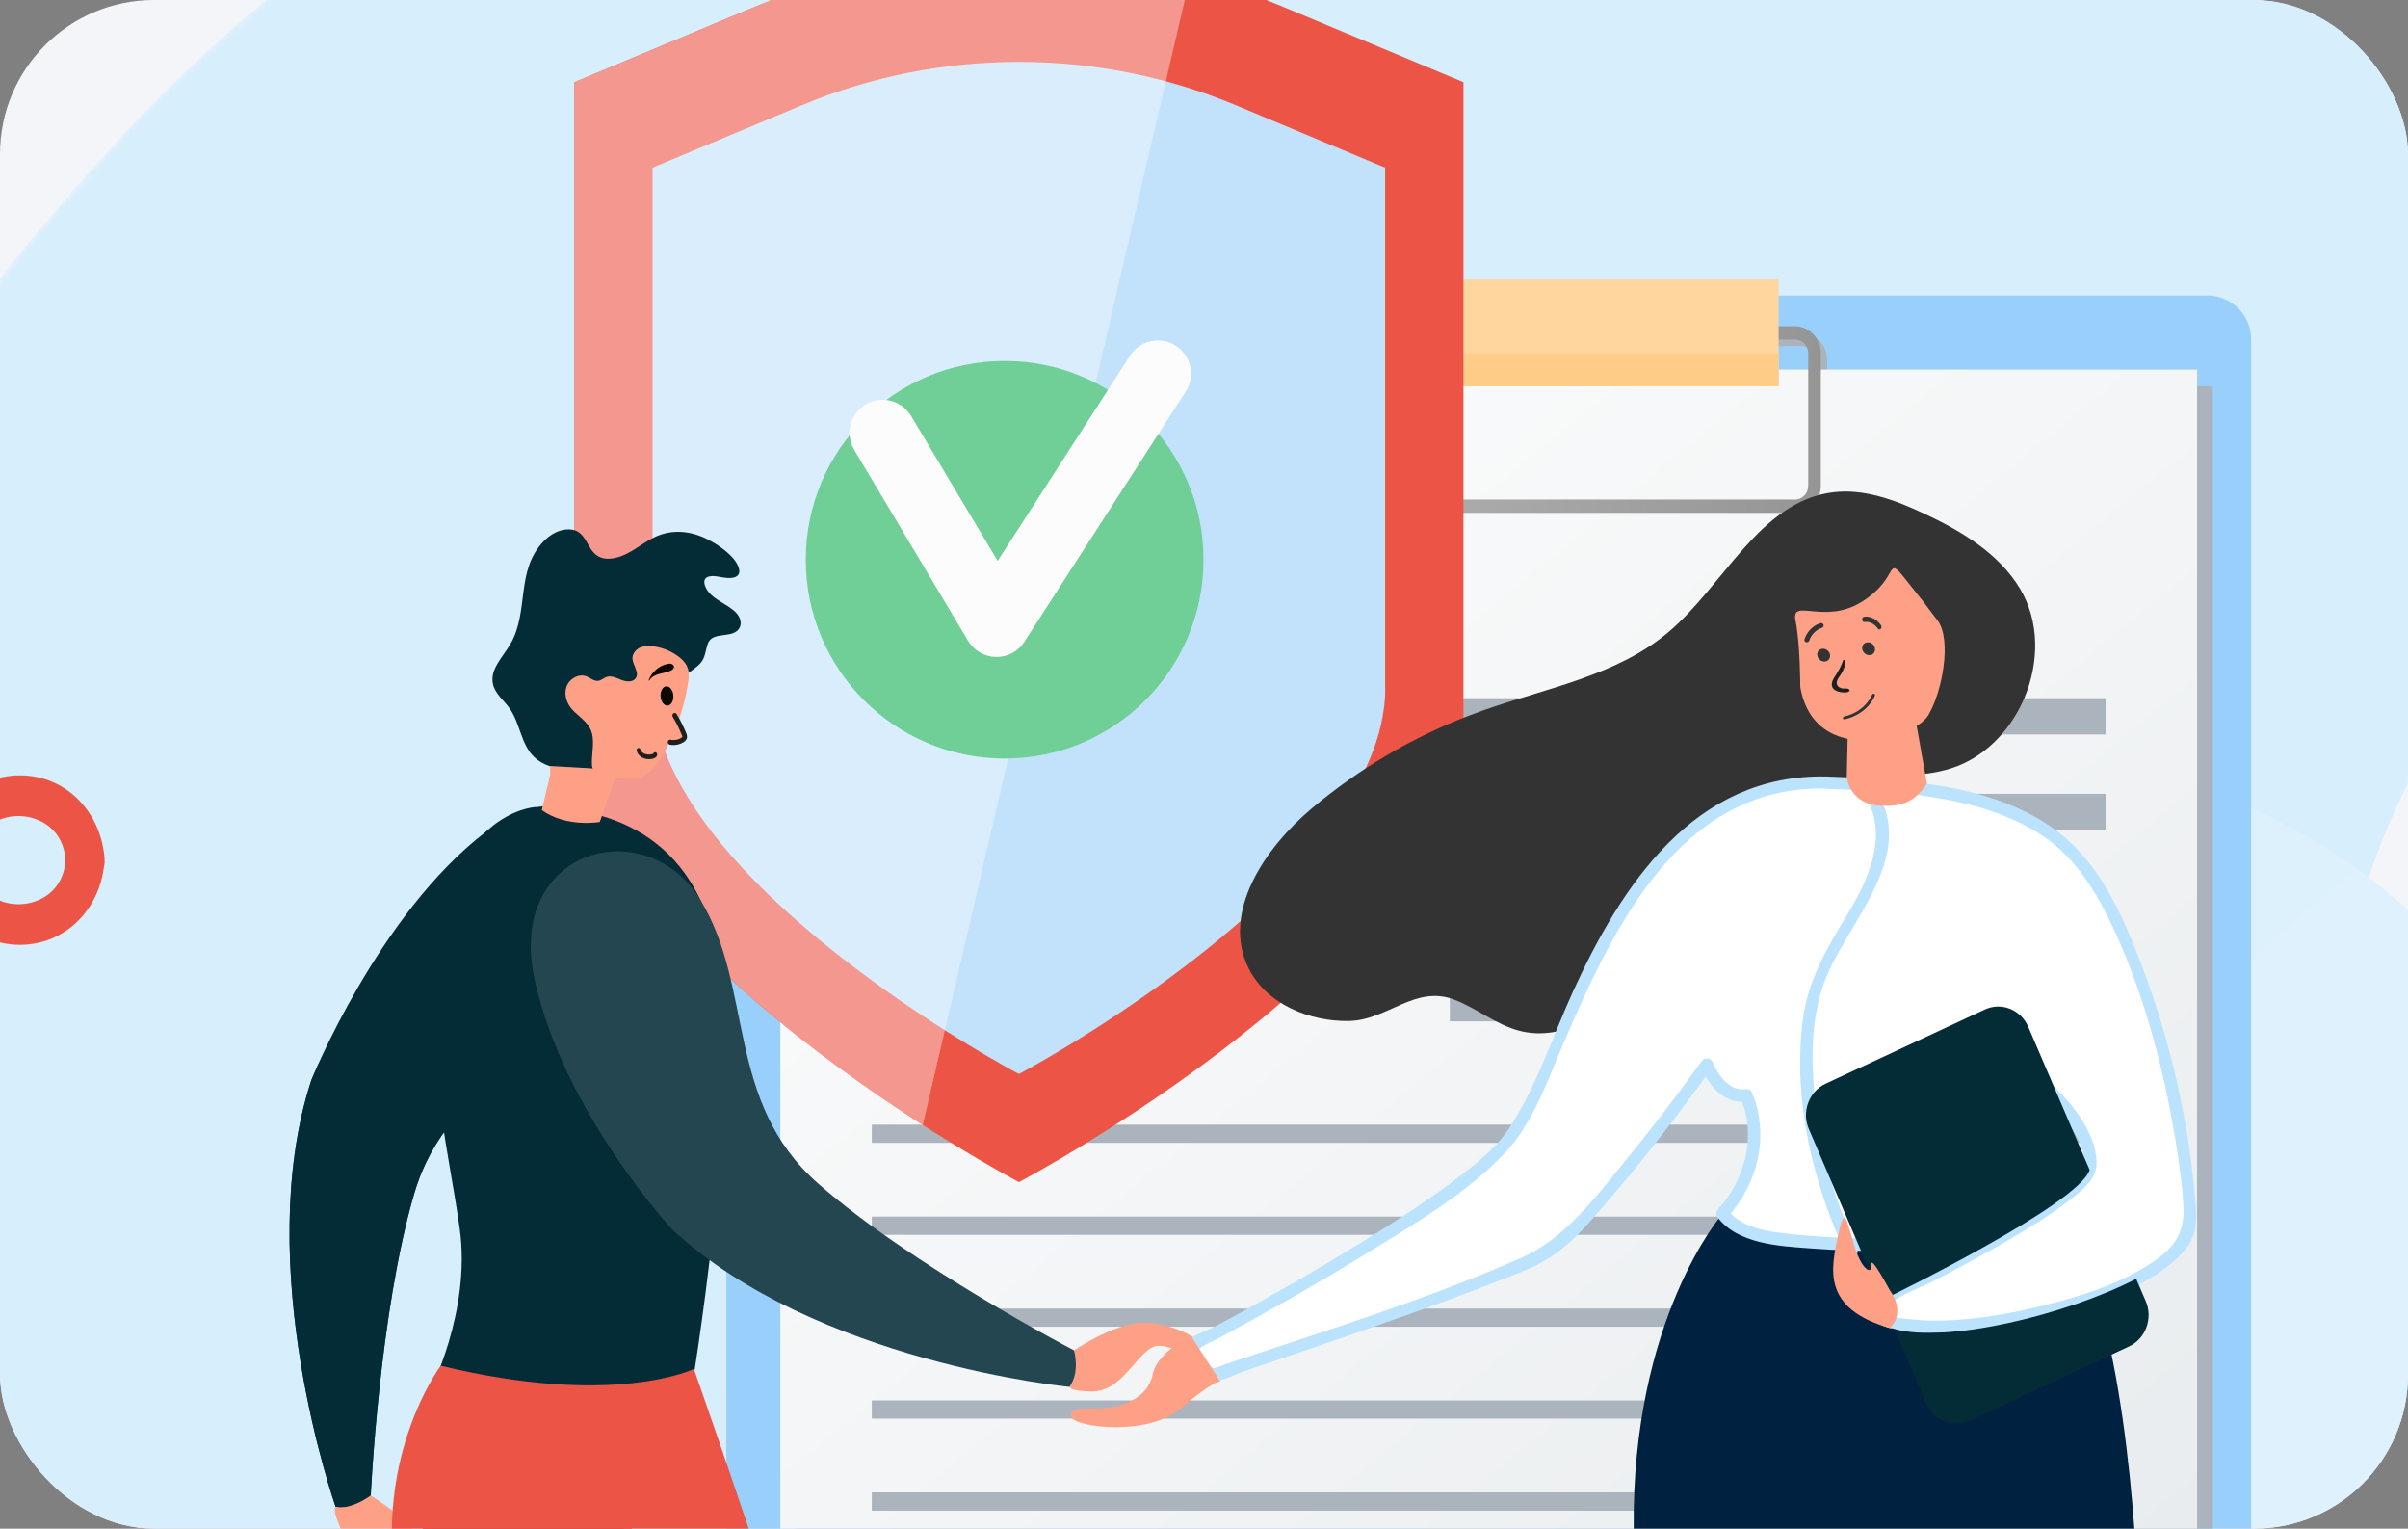 <svg width="375" height="238" viewBox="0 0 375 238" fill="none" xmlns="http://www.w3.org/2000/svg">
<rect x="0" y="0" width="375" height="238" fill="#808080" stroke="none"/>
<g clip-path="url(#clip0)">
<rect width="375" height="238" rx="24" fill="#F3F5F8"/>
<g clip-path="url(#clip1)">
<mask id="mask0" mask-type="alpha" maskUnits="userSpaceOnUse" x="-332" y="-56" width="1566" height="708">
<path d="M793.934 643.179C728.602 648.206 662.957 649.677 597.421 644.269C505.087 636.654 414.102 618.971 321.005 617.446C179.041 615.103 -28.744 675.82 -169.576 641.272C-221.55 628.521 -267.935 601.534 -299.272 565.815C-327.991 533.079 -343.462 488.042 -319.241 453.031C-284.864 403.348 -218.483 375.149 -162.066 340.901C-118.965 314.745 -75.593 297.035 -71.885 253.701C-64.797 171.051 -51.276 98.427 17.123 23.202C116.259 -85.836 273.338 -60.919 353.037 -25.65C453.127 18.625 414.075 69.165 382.561 110.17C336.366 170.275 437.669 238.43 548.078 222.137C628.471 210.285 723.64 229.875 786.968 271.438C841.546 307.266 851.032 366.716 894.828 408.975C966.729 478.37 1087.1 498.354 1188.34 526.731C1207.04 531.976 1228.44 539.523 1232.87 555.053C1236.52 567.886 1225.98 581.141 1211.99 587.966C1177.79 604.613 1121.46 602.978 1083.04 607.923C1029.31 614.844 975.78 622.786 922.021 629.638C879.548 635.06 836.802 639.883 793.934 643.179Z" fill="url(#paint0_linear)"/>
</mask>
<g mask="url(#mask0)">
<path d="M314.98 253.579C307.892 259.028 299.972 263.728 291.208 267.392C263.797 278.835 231.451 279.012 200.591 278.004C162.207 276.751 123.892 274.026 85.835 269.871C53.898 266.384 21.103 261.575 -5.845 247.366C-107.093 194.006 -36.173 81.835 17.123 23.215C116.258 -85.822 273.338 -60.906 353.036 -25.636C453.126 18.638 414.074 69.179 382.56 110.184C359.688 139.95 364.445 178.053 349.302 210.299C341.737 226.374 330.328 241.754 314.98 253.579Z" fill="url(#paint1_linear)"/>
<g opacity="0.3">
<g opacity="0.3">
<g opacity="0.3">
<g opacity="0.3">
<g opacity="0.3">
<g opacity="0.3">
<path opacity="0.3" d="M388.123 29.182H296.389V30.653H388.123V29.182Z" fill="#8EA4B1"/>
</g>
<g opacity="0.3">
<path opacity="0.3" d="M388.123 14.523H296.389V15.995H388.123V14.523Z" fill="#8EA4B1"/>
</g>
<g opacity="0.3">
<path opacity="0.3" d="M388.123 -0.135H296.389V1.337H388.123V-0.135Z" fill="#8EA4B1"/>
</g>
<g opacity="0.3">
<path opacity="0.3" d="M388.123 21.852H296.389V23.324H388.123V21.852Z" fill="#8EA4B1"/>
</g>
<g opacity="0.3">
<path opacity="0.3" d="M388.123 7.194H296.389V8.666H388.123V7.194Z" fill="#8EA4B1"/>
</g>
</g>
<g opacity="0.3">
<g opacity="0.3">
<path opacity="0.3" d="M297.029 29.182H205.295V30.653H297.029V29.182Z" fill="#8EA4B1"/>
</g>
<g opacity="0.3">
<path opacity="0.3" d="M297.029 14.523H205.295V15.995H297.029V14.523Z" fill="#8EA4B1"/>
</g>
<g opacity="0.3">
<path opacity="0.3" d="M297.029 -0.135H205.295V1.337H297.029V-0.135Z" fill="#8EA4B1"/>
</g>
<g opacity="0.3">
<path opacity="0.3" d="M297.029 21.852H205.295V23.324H297.029V21.852Z" fill="#8EA4B1"/>
</g>
<g opacity="0.3">
<path opacity="0.3" d="M297.029 7.194H205.295V8.666H297.029V7.194Z" fill="#8EA4B1"/>
</g>
</g>
</g>
</g>
<g opacity="0.3">
<g opacity="0.3">
<g opacity="0.3">
<g opacity="0.3">
<path opacity="0.3" d="M388.123 29.182H296.389V30.653H388.123V29.182Z" fill="#8EA4B1"/>
</g>
<g opacity="0.3">
<path opacity="0.3" d="M388.123 14.523H296.389V15.995H388.123V14.523Z" fill="#8EA4B1"/>
</g>
<g opacity="0.3">
<path opacity="0.3" d="M388.123 -0.135H296.389V1.337H388.123V-0.135Z" fill="#8EA4B1"/>
</g>
<g opacity="0.3">
<path opacity="0.3" d="M388.123 21.852H296.389V23.324H388.123V21.852Z" fill="#8EA4B1"/>
</g>
<g opacity="0.3">
<path opacity="0.3" d="M388.123 7.194H296.389V8.666H388.123V7.194Z" fill="#8EA4B1"/>
</g>
</g>
<g opacity="0.3">
<g opacity="0.3">
<path opacity="0.3" d="M297.029 29.182H205.295V30.653H297.029V29.182Z" fill="#8EA4B1"/>
</g>
<g opacity="0.3">
<path opacity="0.3" d="M297.029 14.523H205.295V15.995H297.029V14.523Z" fill="#8EA4B1"/>
</g>
<g opacity="0.3">
<path opacity="0.3" d="M297.029 -0.135H205.295V1.337H297.029V-0.135Z" fill="#8EA4B1"/>
</g>
<g opacity="0.3">
<path opacity="0.3" d="M297.029 21.852H205.295V23.324H297.029V21.852Z" fill="#8EA4B1"/>
</g>
<g opacity="0.3">
<path opacity="0.3" d="M297.029 7.194H205.295V8.666H297.029V7.194Z" fill="#8EA4B1"/>
</g>
</g>
<g opacity="0.3">
<g opacity="0.3">
<path opacity="0.3" d="M205.935 29.182H114.201V30.653H205.935V29.182Z" fill="#8EA4B1"/>
</g>
<g opacity="0.3">
<path opacity="0.3" d="M205.935 14.523H114.201V15.995H205.935V14.523Z" fill="#8EA4B1"/>
</g>
<g opacity="0.3">
<path opacity="0.3" d="M205.935 -0.135H114.201V1.337H205.935V-0.135Z" fill="#8EA4B1"/>
</g>
<g opacity="0.3">
<path opacity="0.3" d="M205.935 21.852H114.201V23.324H205.935V21.852Z" fill="#8EA4B1"/>
</g>
<g opacity="0.3">
<path opacity="0.3" d="M205.935 7.194H114.201V8.666H205.935V7.194Z" fill="#8EA4B1"/>
</g>
</g>
</g>
</g>
<g opacity="0.3">
<g opacity="0.3">
<g opacity="0.3">
<g opacity="0.3">
<path opacity="0.3" d="M297.029 29.182H205.295V30.653H297.029V29.182Z" fill="#8EA4B1"/>
</g>
<g opacity="0.3">
<path opacity="0.3" d="M297.029 14.523H205.295V15.995H297.029V14.523Z" fill="#8EA4B1"/>
</g>
<g opacity="0.3">
<path opacity="0.3" d="M297.029 -0.135H205.295V1.337H297.029V-0.135Z" fill="#8EA4B1"/>
</g>
<g opacity="0.3">
<path opacity="0.3" d="M297.029 21.852H205.295V23.324H297.029V21.852Z" fill="#8EA4B1"/>
</g>
<g opacity="0.3">
<path opacity="0.3" d="M297.029 7.194H205.295V8.666H297.029V7.194Z" fill="#8EA4B1"/>
</g>
</g>
<g opacity="0.3">
<g opacity="0.3">
<path opacity="0.3" d="M205.935 29.182H114.201V30.653H205.935V29.182Z" fill="#8EA4B1"/>
</g>
<g opacity="0.3">
<path opacity="0.3" d="M205.935 14.523H114.201V15.995H205.935V14.523Z" fill="#8EA4B1"/>
</g>
<g opacity="0.3">
<path opacity="0.3" d="M205.935 -0.135H114.201V1.337H205.935V-0.135Z" fill="#8EA4B1"/>
</g>
<g opacity="0.3">
<path opacity="0.3" d="M205.935 21.852H114.201V23.324H205.935V21.852Z" fill="#8EA4B1"/>
</g>
<g opacity="0.3">
<path opacity="0.3" d="M205.935 7.194H114.201V8.666H205.935V7.194Z" fill="#8EA4B1"/>
</g>
</g>
<g opacity="0.3">
<g opacity="0.3">
<path opacity="0.3" d="M114.828 29.182H23.094V30.653H114.828V29.182Z" fill="#8EA4B1"/>
</g>
<g opacity="0.3">
<path opacity="0.3" d="M114.828 14.523H23.094V15.995H114.828V14.523Z" fill="#8EA4B1"/>
</g>
<g opacity="0.3">
<path opacity="0.3" d="M114.828 -0.135H23.094V1.337H114.828V-0.135Z" fill="#8EA4B1"/>
</g>
<g opacity="0.3">
<path opacity="0.3" d="M114.828 21.852H23.094V23.324H114.828V21.852Z" fill="#8EA4B1"/>
</g>
<g opacity="0.3">
<path opacity="0.3" d="M114.828 7.194H23.094V8.666H114.828V7.194Z" fill="#8EA4B1"/>
</g>
</g>
</g>
</g>
<g opacity="0.3">
<g opacity="0.3">
<g opacity="0.3">
<g opacity="0.3">
<path opacity="0.3" d="M205.935 29.182H114.201V30.653H205.935V29.182Z" fill="#8EA4B1"/>
</g>
<g opacity="0.3">
<path opacity="0.3" d="M205.935 14.523H114.201V15.995H205.935V14.523Z" fill="#8EA4B1"/>
</g>
<g opacity="0.3">
<path opacity="0.3" d="M205.935 -0.135H114.201V1.337H205.935V-0.135Z" fill="#8EA4B1"/>
</g>
<g opacity="0.3">
<path opacity="0.3" d="M205.935 21.852H114.201V23.324H205.935V21.852Z" fill="#8EA4B1"/>
</g>
<g opacity="0.3">
<path opacity="0.3" d="M205.935 7.194H114.201V8.666H205.935V7.194Z" fill="#8EA4B1"/>
</g>
</g>
<g opacity="0.3">
<g opacity="0.3">
<path opacity="0.3" d="M114.828 29.182H23.094V30.653H114.828V29.182Z" fill="#8EA4B1"/>
</g>
<g opacity="0.3">
<path opacity="0.3" d="M114.828 14.523H23.094V15.995H114.828V14.523Z" fill="#8EA4B1"/>
</g>
<g opacity="0.3">
<path opacity="0.3" d="M114.828 -0.135H23.094V1.337H114.828V-0.135Z" fill="#8EA4B1"/>
</g>
<g opacity="0.3">
<path opacity="0.3" d="M114.828 21.852H23.094V23.324H114.828V21.852Z" fill="#8EA4B1"/>
</g>
<g opacity="0.3">
<path opacity="0.3" d="M114.828 7.194H23.094V8.666H114.828V7.194Z" fill="#8EA4B1"/>
</g>
</g>
<g opacity="0.3">
<g opacity="0.3">
<path opacity="0.3" d="M23.734 29.182H-68V30.653H23.734V29.182Z" fill="#8EA4B1"/>
</g>
<g opacity="0.3">
<path opacity="0.3" d="M23.734 14.523H-68V15.995H23.734V14.523Z" fill="#8EA4B1"/>
</g>
<g opacity="0.3">
<path opacity="0.3" d="M23.734 -0.135H-68V1.337H23.734V-0.135Z" fill="#8EA4B1"/>
</g>
<g opacity="0.3">
<path opacity="0.3" d="M23.734 21.852H-68V23.324H23.734V21.852Z" fill="#8EA4B1"/>
</g>
<g opacity="0.3">
<path opacity="0.3" d="M23.734 7.194H-68V8.666H23.734V7.194Z" fill="#8EA4B1"/>
</g>
</g>
</g>
</g>
</g>
</g>
</g>
<path d="M331.529 119.693C356.637 124.72 379.291 140.808 391.449 161.924C430.678 230.12 385.629 273.032 332.851 257.393C318.103 253.02 302.727 244.083 288.442 229.82C283.181 224.562 278.778 218.799 275.466 212.451C263.117 188.802 248.109 140.822 282.799 124.978C298.638 117.745 315.581 116.491 331.529 119.693Z" fill="url(#paint2_linear)"/>
<g opacity="0.27">
<g opacity="0.27">
<g opacity="0.27">
<g opacity="0.27">
<g opacity="0.27">
<g opacity="0.27">
<path opacity="0.27" d="M324.161 -16.822L323.043 -16.517L351.73 88.561L352.848 88.256L324.161 -16.822Z" fill="#0071BC"/>
</g>
<g opacity="0.27">
<path opacity="0.27" d="M301.832 -10.73L300.715 -10.425L329.402 94.653L330.52 94.348L301.832 -10.73Z" fill="#0071BC"/>
</g>
<g opacity="0.27">
<path opacity="0.27" d="M279.508 -4.626L278.391 -4.32L307.078 100.758L308.196 100.452L279.508 -4.626Z" fill="#0071BC"/>
</g>
<g opacity="0.27">
<path opacity="0.27" d="M257.192 1.462L256.074 1.768L284.762 106.845L285.879 106.54L257.192 1.462Z" fill="#0071BC"/>
</g>
<g opacity="0.27">
<path opacity="0.27" d="M234.864 7.554L233.746 7.859L262.434 112.937L263.551 112.632L234.864 7.554Z" fill="#0071BC"/>
</g>
<g opacity="0.27">
<path opacity="0.27" d="M312.998 -13.769L311.881 -13.464L340.568 91.614L341.686 91.309L312.998 -13.769Z" fill="#0071BC"/>
</g>
<g opacity="0.27">
<path opacity="0.27" d="M290.67 -7.677L289.553 -7.372L318.24 97.706L319.358 97.4L290.67 -7.677Z" fill="#0071BC"/>
</g>
<g opacity="0.27">
<path opacity="0.27" d="M268.354 -1.59L267.236 -1.284L295.924 103.794L297.041 103.488L268.354 -1.59Z" fill="#0071BC"/>
</g>
<g opacity="0.27">
<path opacity="0.27" d="M246.03 4.516L244.912 4.821L273.6 109.899L274.717 109.594L246.03 4.516Z" fill="#0071BC"/>
</g>
<g opacity="0.27">
<path opacity="0.27" d="M223.702 10.608L222.584 10.913L251.272 115.991L252.389 115.686L223.702 10.608Z" fill="#0071BC"/>
</g>
</g>
<g opacity="0.27">
<g opacity="0.27">
<path opacity="0.27" d="M352.666 87.52L351.549 87.825L380.236 192.903L381.354 192.598L352.666 87.52Z" fill="#0071BC"/>
</g>
<g opacity="0.27">
<path opacity="0.27" d="M330.352 93.608L329.234 93.913L357.922 198.991L359.039 198.686L330.352 93.608Z" fill="#0071BC"/>
</g>
<g opacity="0.27">
<path opacity="0.27" d="M308.028 99.713L306.91 100.019L335.598 205.096L336.715 204.791L308.028 99.713Z" fill="#0071BC"/>
</g>
<g opacity="0.27">
<path opacity="0.27" d="M285.711 105.802L284.594 106.107L313.281 211.185L314.399 210.88L285.711 105.802Z" fill="#0071BC"/>
</g>
<g opacity="0.27">
<path opacity="0.27" d="M263.383 111.894L262.266 112.199L290.953 217.277L292.071 216.972L263.383 111.894Z" fill="#0071BC"/>
</g>
<g opacity="0.27">
<path opacity="0.27" d="M341.518 90.568L340.4 90.873L369.088 195.951L370.205 195.646L341.518 90.568Z" fill="#0071BC"/>
</g>
<g opacity="0.27">
<path opacity="0.27" d="M319.19 96.66L318.072 96.966L346.76 202.044L347.877 201.738L319.19 96.66Z" fill="#0071BC"/>
</g>
<g opacity="0.27">
<path opacity="0.27" d="M296.862 102.752L295.744 103.058L324.432 208.135L325.549 207.83L296.862 102.752Z" fill="#0071BC"/>
</g>
<g opacity="0.27">
<path opacity="0.27" d="M274.549 108.854L273.432 109.159L302.119 214.237L303.237 213.932L274.549 108.854Z" fill="#0071BC"/>
</g>
<g opacity="0.27">
<path opacity="0.27" d="M252.221 114.947L251.104 115.252L279.791 220.33L280.909 220.024L252.221 114.947Z" fill="#0071BC"/>
</g>
</g>
<g opacity="0.27">
<g opacity="0.27">
<path opacity="0.27" d="M358.875 197.961L357.758 198.267L386.445 303.344L387.563 303.039L358.875 197.961Z" fill="#0071BC"/>
</g>
<g opacity="0.27">
<path opacity="0.27" d="M336.547 204.053L335.43 204.358L364.117 309.436L365.235 309.131L336.547 204.053Z" fill="#0071BC"/>
</g>
<g opacity="0.27">
<path opacity="0.27" d="M314.219 210.144L313.102 210.449L341.789 315.527L342.907 315.222L314.219 210.144Z" fill="#0071BC"/>
</g>
<g opacity="0.27">
<path opacity="0.27" d="M291.905 216.232L290.787 216.537L319.475 321.615L320.592 321.31L291.905 216.232Z" fill="#0071BC"/>
</g>
<g opacity="0.27">
<path opacity="0.27" d="M370.026 194.911L368.908 195.217L397.596 300.295L398.713 299.989L370.026 194.911Z" fill="#0071BC"/>
</g>
<g opacity="0.27">
<path opacity="0.27" d="M347.711 200.999L346.594 201.305L375.281 306.383L376.399 306.077L347.711 200.999Z" fill="#0071BC"/>
</g>
<g opacity="0.27">
<path opacity="0.27" d="M325.383 207.091L324.266 207.396L352.953 312.474L354.071 312.169L325.383 207.091Z" fill="#0071BC"/>
</g>
<g opacity="0.27">
<path opacity="0.27" d="M303.057 213.197L301.939 213.502L330.627 318.58L331.745 318.274L303.057 213.197Z" fill="#0071BC"/>
</g>
<g opacity="0.27">
<path opacity="0.27" d="M280.743 219.285L279.625 219.591L308.313 324.669L309.43 324.363L280.743 219.285Z" fill="#0071BC"/>
</g>
</g>
</g>
</g>
<g opacity="0.27">
<g opacity="0.27">
<g opacity="0.27">
<g opacity="0.27">
<path opacity="0.27" d="M368.803 -29.003L367.686 -28.697L396.373 76.381L397.491 76.075L368.803 -29.003Z" fill="#0071BC"/>
</g>
<g opacity="0.27">
<path opacity="0.27" d="M346.475 -22.911L345.357 -22.605L374.045 82.472L375.163 82.167L346.475 -22.911Z" fill="#0071BC"/>
</g>
<g opacity="0.27">
<path opacity="0.27" d="M357.637 -25.963L356.52 -25.657L385.207 79.421L386.325 79.115L357.637 -25.963Z" fill="#0071BC"/>
</g>
<g opacity="0.27">
<path opacity="0.27" d="M335.327 -19.861L334.209 -19.556L362.897 85.522L364.014 85.217L335.327 -19.861Z" fill="#0071BC"/>
</g>
</g>
<g opacity="0.27">
<g opacity="0.27">
<path opacity="0.27" d="M374.997 81.429L373.879 81.734L402.566 186.812L403.684 186.507L374.997 81.429Z" fill="#0071BC"/>
</g>
<g opacity="0.27">
<path opacity="0.27" d="M363.834 84.482L362.717 84.787L391.404 189.865L392.522 189.56L363.834 84.482Z" fill="#0071BC"/>
</g>
</g>
</g>
</g>
<g opacity="0.27">
<g opacity="0.27">
<g opacity="0.27">
<g opacity="0.27">
<path opacity="0.27" d="M352.666 87.52L351.549 87.825L380.236 192.903L381.354 192.598L352.666 87.52Z" fill="#0071BC"/>
</g>
<g opacity="0.27">
<path opacity="0.27" d="M330.352 93.608L329.234 93.913L357.922 198.991L359.039 198.686L330.352 93.608Z" fill="#0071BC"/>
</g>
<g opacity="0.27">
<path opacity="0.27" d="M308.028 99.713L306.91 100.019L335.598 205.096L336.715 204.791L308.028 99.713Z" fill="#0071BC"/>
</g>
<g opacity="0.27">
<path opacity="0.27" d="M285.711 105.802L284.594 106.107L313.281 211.185L314.399 210.88L285.711 105.802Z" fill="#0071BC"/>
</g>
<g opacity="0.27">
<path opacity="0.27" d="M263.383 111.894L262.266 112.199L290.953 217.277L292.071 216.972L263.383 111.894Z" fill="#0071BC"/>
</g>
<g opacity="0.27">
<path opacity="0.27" d="M341.518 90.568L340.4 90.873L369.088 195.951L370.205 195.646L341.518 90.568Z" fill="#0071BC"/>
</g>
<g opacity="0.27">
<path opacity="0.27" d="M319.19 96.66L318.072 96.966L346.76 202.044L347.877 201.738L319.19 96.66Z" fill="#0071BC"/>
</g>
<g opacity="0.27">
<path opacity="0.27" d="M296.862 102.752L295.744 103.058L324.432 208.136L325.549 207.83L296.862 102.752Z" fill="#0071BC"/>
</g>
<g opacity="0.27">
<path opacity="0.27" d="M274.549 108.854L273.432 109.159L302.119 214.237L303.237 213.932L274.549 108.854Z" fill="#0071BC"/>
</g>
<g opacity="0.27">
<path opacity="0.27" d="M252.221 114.947L251.104 115.252L279.791 220.33L280.909 220.024L252.221 114.947Z" fill="#0071BC"/>
</g>
</g>
<g opacity="0.27">
<g opacity="0.27">
<path opacity="0.27" d="M358.873 197.961L357.756 198.267L386.443 303.345L387.561 303.039L358.873 197.961Z" fill="#0071BC"/>
</g>
<g opacity="0.27">
<path opacity="0.27" d="M336.545 204.053L335.428 204.358L364.115 309.436L365.233 309.131L336.545 204.053Z" fill="#0071BC"/>
</g>
<g opacity="0.27">
<path opacity="0.27" d="M314.217 210.144L313.1 210.449L341.787 315.527L342.905 315.222L314.217 210.144Z" fill="#0071BC"/>
</g>
<g opacity="0.27">
<path opacity="0.27" d="M291.903 216.232L290.785 216.537L319.473 321.615L320.59 321.31L291.903 216.232Z" fill="#0071BC"/>
</g>
<g opacity="0.27">
<path opacity="0.27" d="M370.024 194.911L368.906 195.217L397.594 300.295L398.711 299.989L370.024 194.911Z" fill="#0071BC"/>
</g>
<g opacity="0.27">
<path opacity="0.27" d="M347.709 200.999L346.592 201.305L375.279 306.383L376.397 306.077L347.709 200.999Z" fill="#0071BC"/>
</g>
<g opacity="0.27">
<path opacity="0.27" d="M325.381 207.091L324.264 207.396L352.951 312.474L354.069 312.169L325.381 207.091Z" fill="#0071BC"/>
</g>
<g opacity="0.27">
<path opacity="0.27" d="M303.055 213.197L301.938 213.502L330.625 318.58L331.743 318.274L303.055 213.197Z" fill="#0071BC"/>
</g>
<g opacity="0.27">
<path opacity="0.27" d="M280.741 219.285L279.623 219.591L308.311 324.669L309.428 324.363L280.741 219.285Z" fill="#0071BC"/>
</g>
</g>
</g>
</g>
<g opacity="0.27">
<g opacity="0.27">
<g opacity="0.27">
<g opacity="0.27">
<path opacity="0.27" d="M374.995 81.429L373.877 81.734L402.564 186.812L403.682 186.507L374.995 81.429Z" fill="#0071BC"/>
</g>
<g opacity="0.27">
<path opacity="0.27" d="M363.832 84.482L362.715 84.787L391.402 189.865L392.52 189.56L363.832 84.482Z" fill="#0071BC"/>
</g>
</g>
</g>
</g>
</g>
</g>
<path d="M343.74 371.702H119.925C116.163 371.702 113.109 368.65 113.109 364.89V52.817C113.109 49.057 116.163 46.006 119.925 46.006H343.754C347.516 46.006 350.569 49.057 350.569 52.817V364.89C350.555 368.65 347.516 371.702 343.74 371.702Z" fill="#99D0FB"/>
<path d="M344.612 60.133H123.973V362.765H344.612V60.133Z" fill="#ABB3BC"/>
<path d="M280.522 80.88H185.107C182.885 80.88 181.086 78.986 181.086 76.657V56.045C181.086 53.716 182.885 51.822 185.107 51.822H280.522C282.743 51.822 284.543 53.716 284.543 56.045V76.657C284.543 78.986 282.743 80.88 280.522 80.88ZM185.121 53.893C183.989 53.893 183.062 54.86 183.062 56.045V76.657C183.062 77.842 183.989 78.809 185.121 78.809H280.535C281.666 78.809 282.593 77.842 282.593 76.657V56.045C282.593 54.86 281.666 53.893 280.535 53.893H185.121Z" fill="#ABB3BC"/>
<path d="M342.159 57.544H121.52V360.176H342.159V57.544Z" fill="url(#paint3_linear)"/>
<path d="M327.902 108.697H225.781V114.351H327.902V108.697Z" fill="#ABB3BC"/>
<path d="M327.902 123.588H225.781V129.241H327.902V123.588Z" fill="#ABB3BC"/>
<path d="M327.902 138.478H225.781V144.131H327.902V138.478Z" fill="#ABB3BC"/>
<path d="M327.902 153.367H225.781V159.021H327.902V153.367Z" fill="#ABB3BC"/>
<path d="M327.901 175.096H135.764V177.929H327.901V175.096Z" fill="#ABB3BC"/>
<path d="M327.901 189.413H135.764V192.247H327.901V189.413Z" fill="#ABB3BC"/>
<path d="M327.901 203.73H135.764V206.564H327.901V203.73Z" fill="#ABB3BC"/>
<path d="M327.901 218.035H135.764V220.869H327.901V218.035Z" fill="#ABB3BC"/>
<path d="M327.901 232.353H135.764V235.186H327.901V232.353Z" fill="#ABB3BC"/>
<path d="M279.539 79.845H184.125C181.903 79.845 180.104 77.951 180.104 75.622V55.01C180.104 52.681 181.903 50.787 184.125 50.787H279.539C281.761 50.787 283.56 52.681 283.56 55.01V75.622C283.56 77.951 281.761 79.845 279.539 79.845ZM184.125 52.858C182.993 52.858 182.066 53.825 182.066 55.01V75.622C182.066 76.807 182.993 77.774 184.125 77.774H279.539C280.67 77.774 281.597 76.807 281.597 75.622V55.01C281.597 53.825 280.67 52.858 279.539 52.858H184.125Z" fill="url(#paint4_linear)"/>
<path d="M276.991 43.513H186.674V60.133H276.991V43.513Z" fill="#FFD79E"/>
<path d="M276.991 55.011H186.674V60.133H276.991V55.011Z" fill="#FFCD87"/>
<path d="M10.2 133.914C9.71 143.028 -4.03 143.11 -4.03 133.914C-4.03 124.719 9.71 124.801 10.2 133.914C10.405 137.811 16.498 137.838 16.293 133.914C15.912 126.762 10.555 120.714 3.085 120.714C-4.085 120.714 -10.123 126.749 -10.123 133.914C-10.123 140.889 -4.425 146.802 2.526 147.088C10.214 147.401 15.884 141.298 16.279 133.914C16.498 130.005 10.405 130.018 10.2 133.914Z" fill="#EC5446"/>
<path d="M227.921 111.069C227.921 147.442 158.677 184.047 158.677 184.047C158.677 184.047 89.434 147.442 89.434 111.069V94.872V12.794L117.676 0.996C143.806 -9.915 173.535 -9.915 199.665 0.996L227.907 12.794V94.858V111.069H227.921Z" fill="#EC5446"/>
<path d="M215.735 107.078C215.735 137.049 158.677 167.21 158.677 167.21C158.677 167.21 101.619 137.049 101.619 107.078V93.728V26.104L124.887 16.377C146.409 7.386 170.917 7.386 192.44 16.377L215.708 26.104V93.728V107.078H215.735Z" fill="#C2E2FB"/>
<path opacity="0.4" d="M185.393 -3.785C163.066 -9.548 139.158 -7.954 117.704 1.01L89.461 12.807V94.872V111.069C89.461 136.517 123.36 162.087 143.711 175.138L185.393 -3.785Z" fill="#FCFCFC"/>
<path d="M156.455 118.099C173.559 118.099 187.424 104.241 187.424 87.147C187.424 70.054 173.559 56.196 156.455 56.196C139.352 56.196 125.486 70.054 125.486 87.147C125.486 104.241 139.352 118.099 156.455 118.099Z" fill="#6FCF97"/>
<path d="M155.202 102.282C155.174 102.282 155.147 102.282 155.106 102.282C153.321 102.255 151.685 101.301 150.758 99.762L133.024 70.037C131.566 67.585 132.37 64.424 134.81 62.967C137.264 61.509 140.426 62.313 141.884 64.751L155.365 87.324L175.988 55.365C177.529 52.967 180.718 52.286 183.117 53.826C185.516 55.365 186.198 58.566 184.657 60.95L159.536 99.898C158.596 101.397 156.96 102.282 155.202 102.282Z" fill="#FCFCFC"/>
<path d="M96.958 150.467C105.845 137.008 91.424 119.652 74.645 132.485C57.866 145.317 48.488 168.177 48.488 168.177C39.055 197.112 52.277 234.602 52.277 234.602C55.085 235.16 57.743 232.858 57.743 232.858C57.743 232.858 59.051 204.427 64.517 185.818C69.983 167.223 88.057 163.926 96.958 150.467Z" fill="#075266"/>
<path d="M96.958 150.467C105.845 137.008 92.46 116.669 75.667 129.501C58.888 142.334 48.474 168.177 48.474 168.177C39.042 197.112 52.263 234.602 52.263 234.602C55.071 235.16 57.729 232.858 57.729 232.858C57.729 232.858 59.038 204.427 64.504 185.818C69.983 167.223 88.057 163.926 96.958 150.467Z" fill="#042C37"/>
<path d="M66.698 242.026C65.253 237.217 57.729 232.857 57.729 232.857C54.158 235.296 52.263 234.601 52.263 234.601C52.263 234.601 51.622 234.901 53.122 238.129C54.621 241.358 58.737 241.794 61.573 242.829C64.408 243.865 64.067 244.805 64.612 247.693C65.171 250.567 65.417 252.801 66.412 251.562C67.407 250.322 68.143 246.834 66.698 242.026Z" fill="#FEA086"/>
<path d="M87.99 254.586L77.631 252.039C75.614 239.206 56.135 234.424 48.407 244.846L37.38 242.135C33.277 241.127 28.942 244.246 27.756 249.069L22.195 271.642C21.009 276.465 23.395 281.233 27.497 282.254L78.108 294.706C82.211 295.714 86.545 292.594 87.731 287.772L93.293 265.198C94.478 260.362 92.093 255.594 87.99 254.586ZM75.409 251.494L50.615 245.391C57.594 237.857 72.724 241.576 75.409 251.494Z" fill="#042C37"/>
<path d="M91.574 208.323C91.615 207.847 91.669 207.356 91.724 206.879C91.451 206.566 91.165 206.253 90.879 205.926C91.111 206.73 91.329 207.533 91.574 208.323Z" fill="#FEE2E8"/>
<path d="M104.005 256.902C100.38 250.377 97.967 243.252 96.754 235.937C93.646 229.725 90.893 223.363 89.134 216.701C82.387 219.48 70.856 226.128 64.695 240.432C55.644 261.439 71.96 319.35 65.417 329.757C58.861 340.165 26.856 373.991 15.365 400.828C15.365 400.828 17.86 407.639 25.288 403.798C25.288 403.798 77.521 359.033 89.08 336.038C95.077 324.09 104.278 297.526 111.734 274.735C110.071 269.313 108.803 263.795 107.713 258.237C106.35 258.619 104.755 258.251 104.005 256.902Z" fill="#EC5446"/>
<path d="M111.72 274.735C104.264 297.512 95.064 324.09 89.066 336.024C77.507 359.019 25.275 403.784 25.275 403.784C23.925 404.479 22.739 404.833 21.717 404.928C17.028 405.378 15.352 400.814 15.352 400.814C26.842 373.964 58.847 340.152 65.403 329.744C66.971 327.251 67.23 322.047 66.835 315.29C65.594 293.752 57.797 256.398 64.681 240.419C65.226 239.152 65.826 237.939 66.439 236.781C72.859 224.957 82.973 219.221 89.121 216.688C89.162 216.851 89.216 217.014 89.257 217.192C91.015 223.676 93.714 229.874 96.74 235.923C97.953 243.239 100.38 250.363 104.005 256.889C104.687 258.115 106.077 258.523 107.331 258.305C107.454 258.292 107.577 258.265 107.686 258.224C107.686 258.265 107.699 258.305 107.713 258.346C108.817 263.891 110.071 269.367 111.72 274.735Z" fill="#EC5446"/>
<path d="M83.3 125.659C83.3 125.659 69.438 126.477 68.047 150.167C66.902 169.661 69.819 178.598 71.605 191.403C73.377 204.195 66.848 216.81 66.848 216.81C66.848 216.81 87.962 225.174 107.522 217.341C107.522 217.341 115.618 170.07 111.747 148.736C107.876 127.417 91.083 125.686 83.3 125.659Z" fill="#042C37"/>
<path d="M105.287 256.902C101.661 250.377 99.248 243.252 98.035 235.937C94.927 229.725 92.174 223.363 90.416 216.701C83.668 219.48 72.137 226.128 65.976 240.432C56.925 261.439 73.241 319.35 66.698 329.757C60.142 340.165 28.137 373.991 16.646 400.828C16.646 400.828 19.141 407.639 26.57 403.798C26.57 403.798 78.802 359.033 90.361 336.038C96.359 324.09 105.559 297.526 113.015 274.735C111.352 269.313 110.085 263.795 108.994 258.237C107.631 258.619 106.036 258.251 105.287 256.902Z" fill="#EC5446"/>
<path opacity="0.35" d="M113.001 274.735C105.546 297.512 96.345 324.09 90.347 336.024C78.789 359.019 26.556 403.784 26.556 403.784C24.62 404.779 23.026 405.065 21.717 404.929C17.996 404.547 16.633 400.814 16.633 400.814C28.123 373.964 60.128 340.152 66.684 329.744C68.279 327.21 67.966 322.033 66.835 315.29C65.594 293.752 57.797 256.398 64.681 240.419C65.226 239.152 65.826 237.939 66.439 236.781C74.277 226.305 83.055 220.039 89.257 217.192C89.652 217.014 90.02 216.851 90.402 216.688C92.174 223.349 94.914 229.711 98.021 235.923C99.234 243.239 101.661 250.363 105.287 256.889C105.736 257.706 106.5 258.156 107.331 258.305C107.454 258.333 107.59 258.346 107.713 258.36C108.135 258.387 108.572 258.346 108.967 258.237C110.085 263.795 111.339 269.326 113.001 274.735Z" fill="url(#paint5_linear)"/>
<path d="M109.879 91.412C109.266 90.009 110.152 89.545 111.542 89.722C112.442 89.845 114.132 90.335 114.882 89.586C115.604 88.864 114.609 87.379 114.05 86.78C113.001 85.663 111.706 84.764 110.357 84.055C107.685 82.652 104.713 82.312 101.933 83.633C100.706 84.219 99.616 85.05 98.457 85.745C97.285 86.439 95.99 87.011 94.627 86.984C91.042 86.889 91.996 82.475 88.588 82.421C87.116 82.393 85.74 83.183 84.704 84.233C80.246 88.796 82.441 95.103 79.51 100.226C78.338 102.269 76.253 104.204 76.771 106.506C77.098 108.004 78.447 109.012 79.347 110.266C81.01 112.609 81.119 115.933 83.218 117.895C83.872 118.521 84.663 118.944 85.522 119.257C86.435 119.597 87.416 119.802 88.357 120.006C89.488 120.238 90.606 120.483 91.737 120.715C91.982 120.769 92.241 120.824 92.487 120.742C92.746 120.66 92.937 120.456 93.114 120.251C96.426 116.505 99.738 112.759 103.05 109.012C104.591 107.269 106.158 105.498 108.053 104.149C109.852 102.855 109.607 102.228 110.207 100.28C110.888 98.073 114.364 99.653 115.236 97.597C115.536 96.861 115.195 96.003 114.664 95.43C113.273 93.946 110.725 93.332 109.879 91.412Z" fill="#042C37"/>
<path d="M105.449 102.064C104.359 101.301 103.105 100.811 101.783 100.634C101.088 100.539 100.352 100.539 99.711 100.811C99.07 101.083 98.525 101.696 98.498 102.405C98.457 103.495 99.602 104.612 99.029 105.552C98.593 106.246 97.557 106.165 96.794 105.865C96.031 105.565 95.213 105.129 94.436 105.402C94.013 105.552 93.659 105.906 93.223 105.988C93.209 105.988 93.195 105.988 93.182 106.001C92.528 106.097 91.969 105.552 91.342 105.307C90.129 104.83 88.643 105.674 88.22 106.914C87.784 108.154 88.261 109.57 89.161 110.524C90.06 111.478 91.369 112.295 91.955 113.535C92.691 115.088 92.16 117.104 92.173 118.752C92.173 119.079 92.187 119.433 92.35 119.719C92.596 120.128 93.086 120.292 93.536 120.428C95.894 121.136 98.607 121.804 100.692 120.496C101.728 119.856 102.451 118.807 103.078 117.744C105.177 114.216 106.567 110.279 107.167 106.219C107.262 105.538 107.344 104.83 107.153 104.162C106.894 103.277 106.199 102.582 105.449 102.064Z" fill="#FEA086"/>
<path d="M106.5 114L105.5 112.5L103 115C103.333 115.167 104.3 115.5 105.5 115.5C106.7 115.5 106.667 114.5 106.5 114Z" fill="#FEA086"/>
<path d="M102.336 117.571C102.233 118.019 101.638 118.187 101.115 118.191C100.353 118.198 99.439 117.869 99.159 116.916C99.101 116.728 99.187 116.527 99.35 116.468C99.372 116.458 99.396 116.453 99.417 116.451C99.559 116.439 99.696 116.539 99.744 116.701C99.871 117.129 100.24 117.317 100.53 117.401C101.084 117.563 101.631 117.43 101.751 117.322C101.808 117.162 101.964 117.074 102.115 117.126C102.281 117.181 102.381 117.38 102.336 117.571Z" fill="#1F1F1F"/>
<path d="M101.11 105.962L101.105 105.956C101.072 105.94 101.033 105.94 101 105.94C101.473 104.648 102.624 103.625 103.962 103.367C104.171 103.328 104.397 103.306 104.595 103.378C104.799 103.455 104.97 103.647 104.953 103.867C104.937 104.109 104.716 104.28 104.502 104.39C104.061 104.609 103.571 104.708 103.092 104.824C102.613 104.934 102.123 105.06 101.71 105.335C101.462 105.484 101.253 105.709 101.11 105.962Z" fill="#0E0900"/>
<path d="M104.398 115.163C104.805 115.246 105.222 115.235 105.623 115.097C105.811 115.031 106.014 114.937 106.176 114.811C106.202 114.789 106.27 114.739 106.28 114.7C106.27 114.733 106.27 114.7 106.27 114.684C106.259 114.568 106.176 114.436 106.134 114.331C105.759 113.394 105.305 112.496 104.789 111.642C104.68 111.465 104.68 111.234 104.841 111.085C104.982 110.964 105.243 110.964 105.352 111.14C105.681 111.675 105.988 112.231 106.265 112.799C106.395 113.069 106.52 113.345 106.64 113.62C106.765 113.907 106.916 114.21 106.979 114.513C107.125 115.191 106.489 115.588 105.988 115.786C105.456 115.996 104.883 116.056 104.33 115.946C104.137 115.907 103.981 115.742 104.002 115.516C104.018 115.318 104.205 115.119 104.398 115.163Z" fill="#1F1F1F"/>
<path d="M102.871 108.392C102.915 109.22 103.399 109.873 103.951 109.854C104.504 109.835 104.907 109.145 104.864 108.317C104.821 107.489 104.336 106.836 103.784 106.855C103.231 106.874 102.822 107.564 102.871 108.392Z" fill="#0E0900"/>
<path d="M85.672 119.257V120.633L84.377 126.136C88.248 128.888 93.4 127.976 93.4 127.976L96.045 120.51L93.4 119.706L85.672 119.257Z" fill="#FEA086"/>
<path d="M179.369 205.98C174.394 205.272 167.279 210.244 167.279 210.244C167.988 214.508 166.57 215.925 166.57 215.925C166.57 215.925 166.57 216.633 170.128 216.633C173.686 216.633 175.826 213.078 177.952 210.939C180.092 208.8 180.801 209.522 183.636 210.231C186.485 210.939 188.611 211.647 187.902 210.231C187.194 208.814 184.345 206.689 179.369 205.98Z" fill="#FEA086"/>
<path d="M127.436 184.292C112.851 171.5 117.472 153.723 109.008 140.004C100.543 126.286 78.707 132.048 83.287 152.66C87.866 173.271 104.673 191.403 104.673 191.403C126.959 212.137 166.556 215.925 166.556 215.925C168.246 213.609 167.265 210.244 167.265 210.244C167.265 210.244 142.021 197.084 127.436 184.292Z" fill="#234650"/>
<path d="M108.053 213.132C108.053 213.132 95.649 219.194 68.633 212.628C68.633 212.628 57.224 227.886 62.349 250.091C67.474 272.296 115.318 310.454 116.163 322.619C117.022 334.784 111.038 380.298 117.662 408.648C117.662 408.648 123.428 415.064 127.913 408.648C127.913 408.648 143.506 339.743 139.226 314.513C134.96 289.27 108.053 213.132 108.053 213.132Z" fill="#EC5446"/>
<path d="M268.268 188.951C268.268 188.951 254.051 205.231 254.419 238.076C254.787 270.907 254.419 292.308 254.419 292.308C254.419 292.308 285.102 312.579 332.973 292.308C332.973 292.308 337.593 208.677 319.219 186.295C300.845 163.913 268.268 188.951 268.268 188.951Z" fill="#002240"/>
<path d="M292.939 205.232C293.417 205.463 293.962 205.667 294.561 205.845L293.485 203.352L292.939 205.232Z" fill="white"/>
<path d="M292.461 206.062C293.061 206.348 293.675 206.594 294.315 206.771C295.201 207.029 295.706 206.09 295.406 205.354C295.051 204.523 294.683 203.692 294.329 202.861C293.988 202.057 292.789 202.37 292.57 203.092C292.393 203.719 292.202 204.346 292.025 204.972C291.671 206.158 293.525 206.675 293.879 205.49C294.07 204.863 294.247 204.237 294.424 203.61C293.838 203.692 293.252 203.76 292.666 203.842C293.02 204.673 293.388 205.504 293.743 206.335C294.111 205.858 294.465 205.395 294.833 204.918C294.356 204.782 293.879 204.618 293.429 204.4C292.966 204.169 292.393 204.278 292.121 204.741C291.862 205.177 291.984 205.844 292.461 206.062Z" fill="#BBE3FD"/>
<path d="M299.605 79.942C295.147 77.857 290.309 76.032 285.429 76.645C273.993 78.075 268.513 91.153 259.681 98.537C251.638 105.239 240.788 107.119 230.92 110.62C230.184 110.879 229.461 111.152 228.739 111.424C219.879 114.83 211.592 119.72 204.326 125.823C196.925 132.035 190.164 142.089 194.444 150.74C197.239 156.379 204.04 159.077 210.065 158.954C216.185 158.832 220.342 153.287 226.504 155.644C230.02 156.992 233.019 159.567 236.672 160.494C242.997 162.115 249.607 158.328 253.778 153.314C257.963 148.301 260.444 142.13 263.933 136.599C268.677 129.079 277.019 122.922 285.783 121.41C291.822 120.374 296.96 121.396 302.903 119.897C314.367 117.009 320.65 101.82 314.598 91.684C311.286 86.153 305.439 82.666 299.605 79.942Z" fill="#333333"/>
<path d="M284.447 121.859C250.834 120.756 244.114 167.237 234.204 178.312C224.295 189.374 185.379 209.672 185.379 209.672C184.902 212.492 188.923 214.1 188.923 214.1C188.923 214.1 233.509 199.346 240.583 195.164C247.658 190.982 265.827 165.766 265.827 165.766C267.708 171.283 271.961 170.575 271.961 170.575C276.446 180.165 268.281 188.965 268.281 188.965C270.843 192.971 280.003 193.488 289.408 193.774C302.521 194.169 315.988 191.322 312.253 186.309C305.833 177.699 306.637 164.063 309.241 163.681C310.536 163.491 318.319 168.3 320.963 171.733C323.621 175.166 325.87 179.293 325.516 181.882C325.502 181.977 325.475 182.086 325.434 182.181C323.662 187.603 293.906 202.057 293.906 202.057L293.511 203.365L294.588 205.858C302.616 208.133 321.631 204.809 332.686 199.115C337.702 196.54 341.082 193.488 341.082 190.246C341.082 179.307 336.134 157.279 330.109 144.378C324.085 131.45 318.06 122.963 284.447 121.859Z" fill="white"/>
<path d="M284.448 120.892C263.879 120.429 252.471 137.839 244.865 154.581C241.675 161.611 239.235 169.376 234.901 175.819C232.87 178.844 229.885 181.187 227.009 183.38C222.947 186.472 218.653 189.292 214.318 192.003C206.113 197.153 197.689 201.948 189.17 206.553C188.039 207.166 185.503 207.915 184.699 208.977C182.995 211.225 186.934 215.094 189.17 215.012C190.615 214.958 192.509 213.895 193.859 213.446C197.675 212.165 201.492 210.857 205.309 209.55C214.414 206.416 223.519 203.269 232.474 199.755C235.432 198.597 238.663 197.521 241.348 195.79C245.11 193.393 248.136 189.606 251.012 186.254C256.519 179.838 261.685 173.095 266.633 166.229C266.047 166.147 265.461 166.079 264.874 165.997C266.088 169.09 268.528 171.991 272.181 171.474C271.812 171.324 271.458 171.174 271.09 171.038C273.571 176.868 271.744 183.666 267.56 188.271C267.301 188.557 267.151 189.088 267.41 189.429C270.545 193.693 277.088 194.006 281.899 194.36C289.478 194.919 297.288 195.096 304.771 193.584C307.525 193.025 313.74 191.813 313.795 187.957C313.822 186.064 311.955 184.334 311.151 182.767C309.542 179.647 308.629 176.133 308.329 172.645C308.138 170.479 308.015 168.013 308.711 165.929C309.515 163.463 311.873 165.766 313.4 166.733C315.703 168.191 318.034 169.839 319.833 171.91C321.619 173.967 325.599 179.198 324.359 182.113C323.186 184.892 318.838 187.045 316.467 188.557C312.459 191.118 308.302 193.434 304.117 195.681C301.009 197.357 297.874 198.978 294.712 200.545C293.172 201.308 292.286 202.043 292.695 203.978C293.553 208.119 298.338 207.574 301.732 207.52C307.729 207.438 313.781 206.389 319.574 204.891C325.545 203.338 331.91 201.267 336.967 197.616C338.875 196.24 340.838 194.496 341.615 192.208C342.365 190.014 341.915 187.344 341.697 185.083C340.511 172.482 337.321 159.649 332.605 147.906C329.715 140.7 326.117 133.384 319.574 128.834C309.733 121.941 296.061 121.314 284.448 120.892C283.208 120.851 283.208 122.772 284.448 122.813C295.189 123.194 307.388 123.766 316.903 129.365C322.778 132.826 326.226 138.356 329.048 144.378C334.214 155.385 337.294 167.673 339.134 179.661C339.543 182.304 339.87 184.96 340.02 187.617C340.238 191.608 338.943 193.924 335.604 196.254C330.492 199.809 324.181 201.785 318.184 203.269C312.35 204.713 306.271 205.735 300.246 205.599C298.978 205.572 297.738 205.408 296.484 205.286C295.121 205.163 295.571 205.299 294.971 204.373C294.835 204.155 294.576 203.569 294.535 203.351C294.303 202.193 294.753 203.896 294.548 203.16C294.453 202.82 295.23 202.003 294.385 202.847C294.439 202.793 294.548 202.779 294.603 202.738C296.416 201.335 299.115 200.49 301.146 199.428C304.949 197.452 308.711 195.423 312.418 193.27C315.839 191.281 319.261 189.224 322.382 186.786C324.209 185.369 326.458 183.68 326.499 181.159C326.567 176.419 322.3 171.147 318.852 168.272C317.066 166.787 315.144 165.439 313.127 164.267C312.105 163.668 310.374 162.455 309.092 162.687C306.066 163.232 306.271 168.994 306.353 171.106C306.448 173.898 306.925 176.732 307.77 179.389C308.152 180.587 308.602 181.759 309.147 182.903C309.801 184.279 311.246 185.764 311.709 187.167C313.345 192.249 295.434 192.753 292.872 192.78C288.701 192.834 284.462 192.671 280.318 192.276C276.801 191.935 271.417 191.567 269.114 188.42C269.059 188.802 269.018 189.197 268.964 189.578C273.803 184.266 275.643 176.691 272.794 170.016C272.617 169.594 272.099 169.526 271.703 169.58C269.523 169.893 267.573 167.523 266.756 165.452C266.442 164.649 265.502 164.526 264.997 165.221C261.058 170.683 256.955 176.051 252.675 181.255C248.163 186.772 243.597 192.875 236.932 195.818C222.129 202.357 206.426 207.179 191.092 212.301C190.465 212.506 189.715 212.901 189.047 212.983C188.925 212.996 188.802 213.105 188.679 213.105C189.674 213.119 188.597 212.874 188.379 212.683C187.739 212.111 187.016 211.811 186.566 211.007C185.912 209.836 185.844 210.694 186.907 209.89C187.793 209.223 188.993 208.773 189.96 208.255C197.771 204.046 205.486 199.659 213.037 195.014C220.398 190.478 228.481 185.778 234.437 179.416C238.772 174.798 240.98 168.259 243.433 162.551C251.176 144.541 261.521 122.241 284.448 122.758C285.689 122.84 285.689 120.919 284.448 120.892Z" fill="#BBE3FD"/>
<path d="M289.191 194.359C289.723 195.477 288.06 196.444 287.528 195.327C282.28 184.21 279.159 171.119 280.754 158.79C281.572 152.469 284.557 147.538 287.801 142.184C290.963 136.966 293.921 130.373 290.827 124.597C291.563 124.992 292.422 125.305 293.362 125.441C297.043 135.005 287.324 144.295 284.134 152.837C281.694 159.362 282.049 166.882 282.976 173.68C283.971 180.873 286.097 187.807 289.191 194.359Z" fill="#BBE3FD"/>
<path d="M315.866 159.867C314.707 157.183 311.681 155.971 309.105 157.17L284.27 168.735C281.707 169.934 280.535 173.108 281.694 175.778L289.395 193.747L293.498 203.338L293.893 202.03C293.893 202.03 323.649 187.576 325.421 182.154L320.936 171.692L315.866 159.867Z" fill="#042C37"/>
<path d="M332.671 199.101C321.617 204.795 303.052 209.182 295.023 206.906L299.985 218.486C301.13 221.17 304.17 222.382 306.746 221.183L331.581 209.617C334.143 208.419 335.316 205.244 334.157 202.574L332.671 199.101Z" fill="#042C37"/>
<path d="M291.441 196.893C291.604 198.528 289.955 197.874 288.742 193.856C287.529 189.837 287.283 187.385 286.22 192.452C285.157 197.534 283.671 203.718 294.317 206.77C294.317 206.77 297.002 204.59 294.221 200.735C294.221 200.749 291.277 195.245 291.441 196.893Z" fill="#FEA086"/>
<path d="M179.478 214.086C178.742 217.778 174.312 219.25 171.354 219.25C168.396 219.25 166.188 219.25 166.924 220.721C167.66 222.192 178.742 223.677 183.908 219.25C189.074 214.822 190.041 215.081 190.041 215.081L185.489 207.997C185.489 207.997 180.214 210.395 179.478 214.086Z" fill="#FEA086"/>
<path d="M300.274 111.383C302.496 107.691 303.968 99.585 301.759 96.629C299.538 93.673 299.538 93.673 296.593 89.995C293.636 86.303 295.857 89.995 289.955 93.687C284.053 97.379 278.874 92.951 279.623 96.643C280.359 100.335 280.359 106.969 280.359 106.969C281.245 112.01 284.285 114.312 287.734 115.02L287.597 121.028C287.597 121.028 288.033 125.496 293.377 125.455C295.339 125.442 297.779 125.455 300.083 122.036L298.488 113.031C299.306 112.5 299.947 111.928 300.274 111.383Z" fill="#FEA086"/>
<path d="M287.344 102.862C287.327 102.698 287.06 102.692 287.012 102.855C286.799 103.585 286.293 104.502 285.684 105.428C284.747 106.85 285.468 107.733 287.161 107.81C288.366 107.866 288.183 107.118 287.431 107.195C286.386 107.305 285.521 106.619 286.395 105.422C287.135 104.41 287.415 103.528 287.344 102.862Z" fill="#1F1F1F"/>
<path d="M291.983 100.921C292.083 101.476 291.722 101.956 291.187 101.997C290.639 102.039 290.116 101.625 290.017 101.079C289.917 100.524 290.278 100.044 290.813 100.003C291.361 99.962 291.884 100.367 291.983 100.921Z" fill="#333333"/>
<path d="M284.983 101.922C285.083 102.476 284.722 102.956 284.187 102.997C283.639 103.039 283.116 102.625 283.017 102.079C282.917 101.525 283.278 101.045 283.813 101.004C284.361 100.954 284.884 101.368 284.983 101.922Z" fill="#333333"/>
<path d="M292.779 97.983C292.669 98.024 292.551 97.993 292.465 97.879C291.506 96.564 290.383 96.834 290.367 96.834C290.202 96.875 290.037 96.73 290.006 96.513C289.974 96.295 290.076 96.078 290.249 96.036C290.312 96.026 291.718 95.684 292.913 97.32C293.03 97.486 293.03 97.744 292.905 97.9C292.865 97.931 292.818 97.962 292.779 97.983Z" fill="#333333"/>
<path d="M287.276 111.996C287.276 111.996 287.276 111.986 287.276 111.996C290.888 111.16 291.943 108.41 291.986 108.295C292.03 108.18 291.965 108.055 291.845 108.013C291.725 107.971 291.595 108.034 291.551 108.149C291.54 108.18 290.529 110.794 287.178 111.568C287.058 111.599 286.982 111.714 287.004 111.84C287.025 111.944 287.145 112.017 287.276 111.996Z" fill="#333333"/>
<path d="M281.495 99.985C281.417 100.005 281.339 100.005 281.26 99.985C281.055 99.917 280.947 99.693 281.026 99.498C281.72 97.488 283.442 97.03 283.52 97.01C283.726 96.962 283.941 97.088 283.99 97.293C284.039 97.498 283.902 97.713 283.706 97.761C283.648 97.781 282.307 98.142 281.75 99.751C281.71 99.859 281.613 99.946 281.495 99.985Z" fill="#333333"/>
</g>
</g>
<defs>
<linearGradient id="paint0_linear" x1="-235.97" y1="770.287" x2="1312.45" y2="-89.556" gradientUnits="userSpaceOnUse">
<stop stop-color="white"/>
<stop offset="1"/>
</linearGradient>
<linearGradient id="paint1_linear" x1="-42.921" y1="247.883" x2="523.843" y2="-66.843" gradientUnits="userSpaceOnUse">
<stop stop-color="#D7EEFD"/>
<stop offset="1" stop-color="#D7EEFD"/>
</linearGradient>
<linearGradient id="paint2_linear" x1="1355.16" y1="1252.02" x2="41.078" y2="-275.777" gradientUnits="userSpaceOnUse">
<stop stop-color="#F0F9FE"/>
<stop offset="1" stop-color="#D7EEFD"/>
</linearGradient>
<linearGradient id="paint3_linear" x1="104.163" y1="53.309" x2="379.805" y2="389.519" gradientUnits="userSpaceOnUse">
<stop stop-color="white"/>
<stop offset="1" stop-color="#DEE3E6"/>
</linearGradient>
<linearGradient id="paint4_linear" x1="180.105" y1="65.316" x2="283.561" y2="65.316" gradientUnits="userSpaceOnUse">
<stop stop-color="#BDBDBD"/>
<stop offset="1" stop-color="#959595"/>
</linearGradient>
<linearGradient id="paint5_linear" x1="85.024" y1="274.624" x2="58.84" y2="321.448" gradientUnits="userSpaceOnUse">
<stop stop-color="#873028"/>
<stop offset="1" stop-color="#873028"/>
</linearGradient>
<clipPath id="clip0">
<rect width="375" height="238" rx="24" fill="white"/>
</clipPath>
<clipPath id="clip1">
<rect x="-68" y="-113" width="618" height="542" fill="white"/>
</clipPath>
</defs>
</svg>
